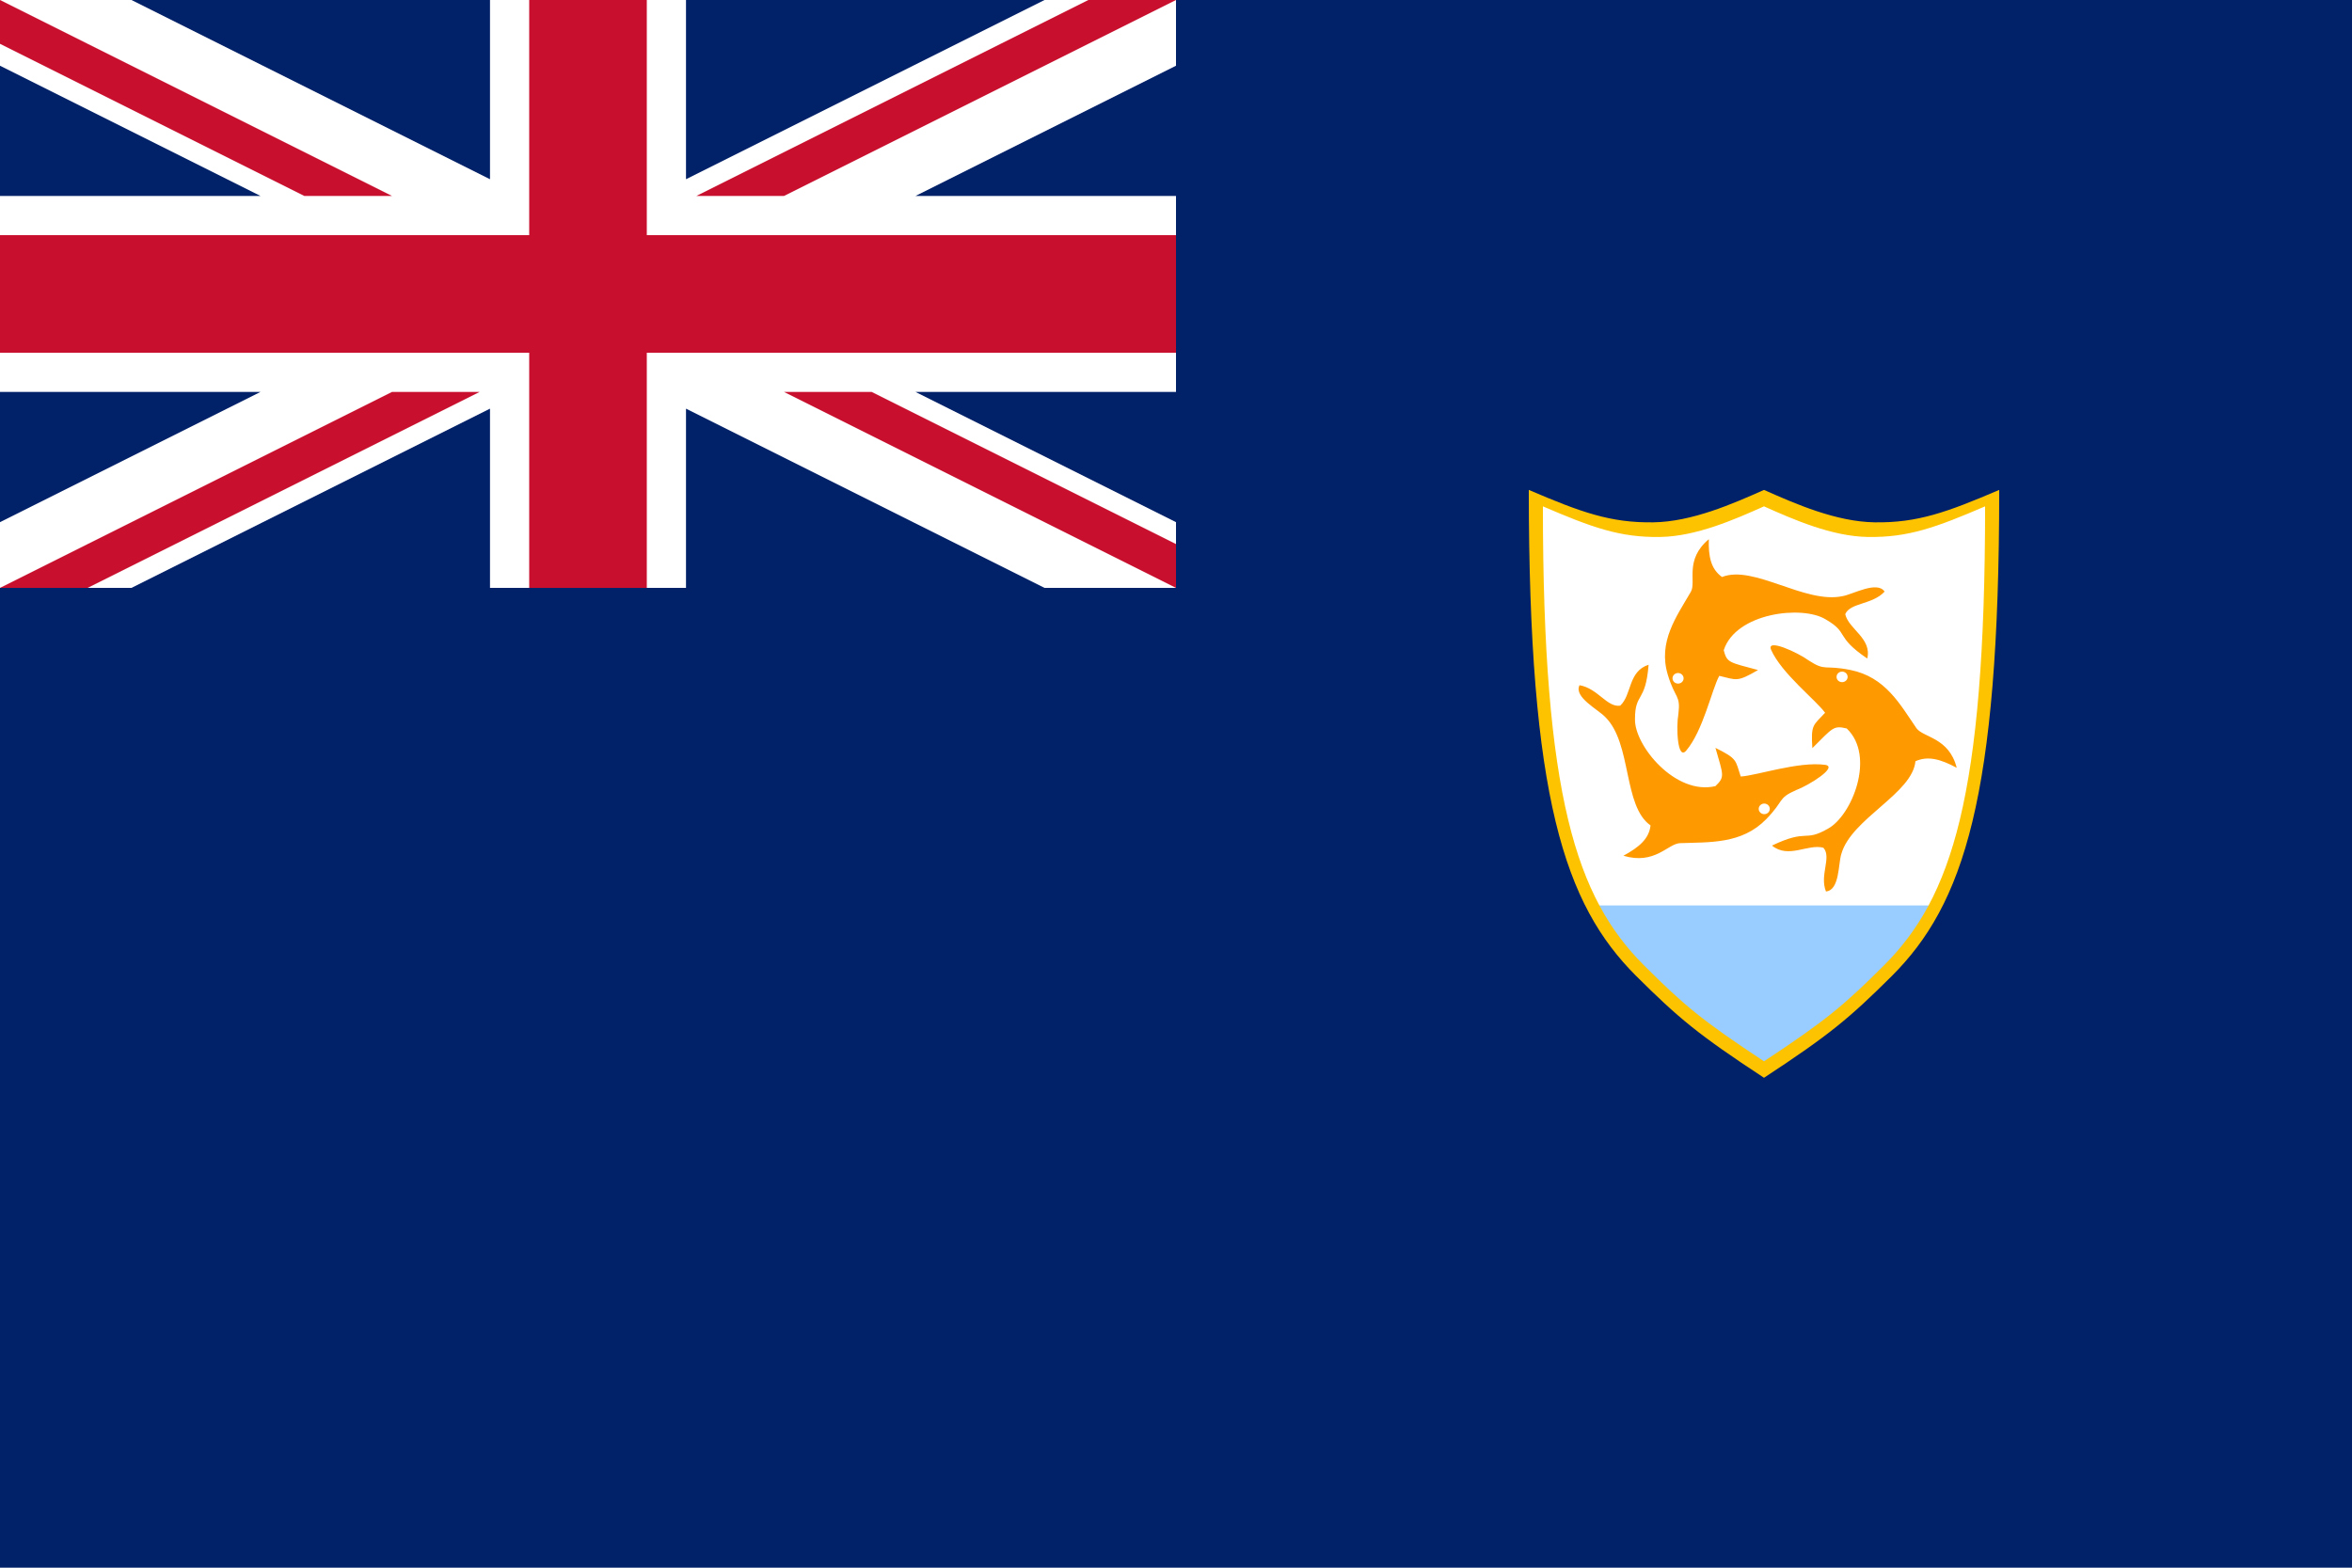 <svg xmlns="http://www.w3.org/2000/svg" width="450px" height="300px" viewBox="0 0 450 300">
  <path fill="#012169" d="M0,0h450v300H0V0z" />
  <path fill="#FFFFFF" d="M225,12.578L175.156,37.5H225V75h-49.844L225,99.922V112.5l0,0h-25.156L131.25,78.203V112.5h-37.5V78.203L25.156,112.5H0V99.922L49.844,75H0V37.5h49.844L0,12.578V0h25.156L93.75,34.297V0h37.5v34.297L199.844,0H225l0,0V12.578z" />
  <path fill="#C8102E" d="M166.771,75L225,104.115v8.385L150,75H166.771z M225,0h-16.771l-75,37.5H150L225,0z M0,112.5h16.771l75-37.5H75L0,112.5z M75,37.5L0,0v8.385L58.229,37.5H75z M123.75,0h-22.5v45H0v22.5h101.25v45h22.5v-45H225V45H123.75V0z" />
  <g>
    <path fill="#FFFFFF" d="M294.3,96c0,56.629,6.567,76.141,19.711,89.289c7.842,7.783,11.316,10.713,23.489,18.713c12.173-8.001,15.647-10.93,23.489-18.713C374.133,172.146,380.7,152.63,380.7,96c-9.561,4.095-15.008,6.077-22.895,5.955c-7.053-0.109-14.527-3.383-20.305-5.955c-5.778,2.572-13.253,5.846-20.305,5.955C309.308,102.078,303.861,100.096,294.3,96L294.3,96z" />
    <path fill="#FF9900" d="M366.663,139.35c-3.139-4.572-5.919-9.787-12.622-11.139c-5.089-1.025-4.708,0.308-7.969-1.81c-2.032-1.506-8.2-4.359-7.211-2.046l0,0c2.032,4.554,8.54,9.579,10.327,12.042c-2.277,2.463-2.735,2.195-2.436,6.771c3.959-3.95,4.032-4.363,6.576-3.764c5.579,5.306,0.998,16.709-3.615,19.189c-4.608,2.644-3.773-0.091-10.685,3.22c3.17,2.581,6.839-0.381,9.837,0.413c1.628,1.846-0.776,5.202,0.49,8.368c2.653-0.245,2.331-5.347,2.948-7.198c1.937-6.78,13.579-11.506,14.173-17.724c2.454-1.098,4.907-0.345,7.896,1.256C372.9,141.105,367.983,141.169,366.663,139.35z M352.44,130.542c-0.585,0-1.061-0.454-1.061-1.011s0.476-1.011,1.061-1.011s1.061,0.454,1.061,1.011S353.025,130.542,352.44,130.542z M321.123,136.629c-0.449,2.417-0.209,8.944,1.474,7.034l0,0c3.275-3.837,4.894-11.674,6.345-14.332c3.347,0.771,3.311,1.279,7.415-1.111c-5.515-1.492-5.928-1.361-6.563-3.787c2.318-7.184,15.03-8.649,19.484-5.919c4.608,2.649,1.678,3.225,7.978,7.502c0.916-3.878-3.547-5.588-4.213-8.486c0.948-2.236,5.189-1.778,7.533-4.322c-1.465-2.123-6.046,0.531-8.05,0.875c-7.193,1.533-17.017-6.073-23.058-3.665c-2.168-1.556-2.612-3.978-2.526-7.239c-4.708,3.973-2.354,8.091-3.424,10.051c-2.776,4.78-6.313,9.561-4.436,15.842C320.506,133.835,321.567,132.892,321.123,136.629z M320.561,128.91c0.517-0.263,1.161-0.073,1.433,0.422c0.272,0.494,0.077,1.107-0.44,1.365s-1.161,0.073-1.433-0.422C319.844,129.785,320.044,129.173,320.561,128.91z M343.641,151.201c2.399-0.884,8.141-4.454,5.551-4.839l0,0c-5.139-0.685-13.012,2.045-16.146,2.236c-1.043-3.129-0.567-3.365-4.835-5.479c1.51,5.27,1.846,5.542-0.005,7.316c-7.647,1.828-15.538-7.792-15.389-12.835c-0.005-5.13,2.027-3.034,2.603-10.391c-3.955,1.261-3.184,5.783-5.438,7.828c-2.499,0.381-4.281-3.315-7.778-3.91c-1.147,2.29,3.606,4.658,4.953,6.118c5.098,5.075,3.352,17.026,8.635,20.709c-0.277,2.572-2.218,4.186-5.193,5.805c6.005,1.787,8.481-2.268,10.794-2.408c5.728-0.209,11.847,0.204,16.518-4.576C341.451,153.151,340.054,152.775,343.641,151.201z M338.457,155.31c-0.304,0.481-0.952,0.635-1.456,0.345c-0.503-0.29-0.662-0.907-0.363-1.388c0.304-0.481,0.952-0.635,1.456-0.345C338.598,154.213,338.757,154.83,338.457,155.31z" />
    <path fill="#99CCFF" d="M305.136,173.271c2.522,4.785,5.474,8.617,8.876,12.014c7.842,7.783,11.316,10.713,23.489,18.713c12.173-8.001,15.647-10.93,23.489-18.713c3.402-3.402,6.354-7.234,8.876-12.014H305.136z" />
    <path fill="#FDC301" d="M292.5,93.751c0,58.988,6.839,79.316,20.532,93.008c8.168,8.109,11.788,11.157,24.469,19.493c12.681-8.336,16.3-11.384,24.469-19.493c13.692-13.692,20.532-34.02,20.532-93.008c-9.96,4.263-15.634,6.331-23.847,6.204c-7.347-0.113-15.13-3.524-21.153-6.204c-6.019,2.68-13.806,6.091-21.153,6.204C308.134,100.082,302.46,98.014,292.5,93.751z M295.198,96.898c9.361,4.027,14.699,5.978,22.419,5.86c6.907-0.109,14.223-3.329,19.883-5.86c5.66,2.531,12.976,5.751,19.883,5.86c7.719,0.118,13.057-1.832,22.419-5.86c0,55.686-6.431,74.871-19.303,87.801c-7.678,7.651-11.08,10.531-22.999,18.4c-11.919-7.869-15.321-10.749-22.999-18.4C301.63,171.774,295.198,152.585,295.198,96.898L295.198,96.898z" />
  </g>
</svg>
